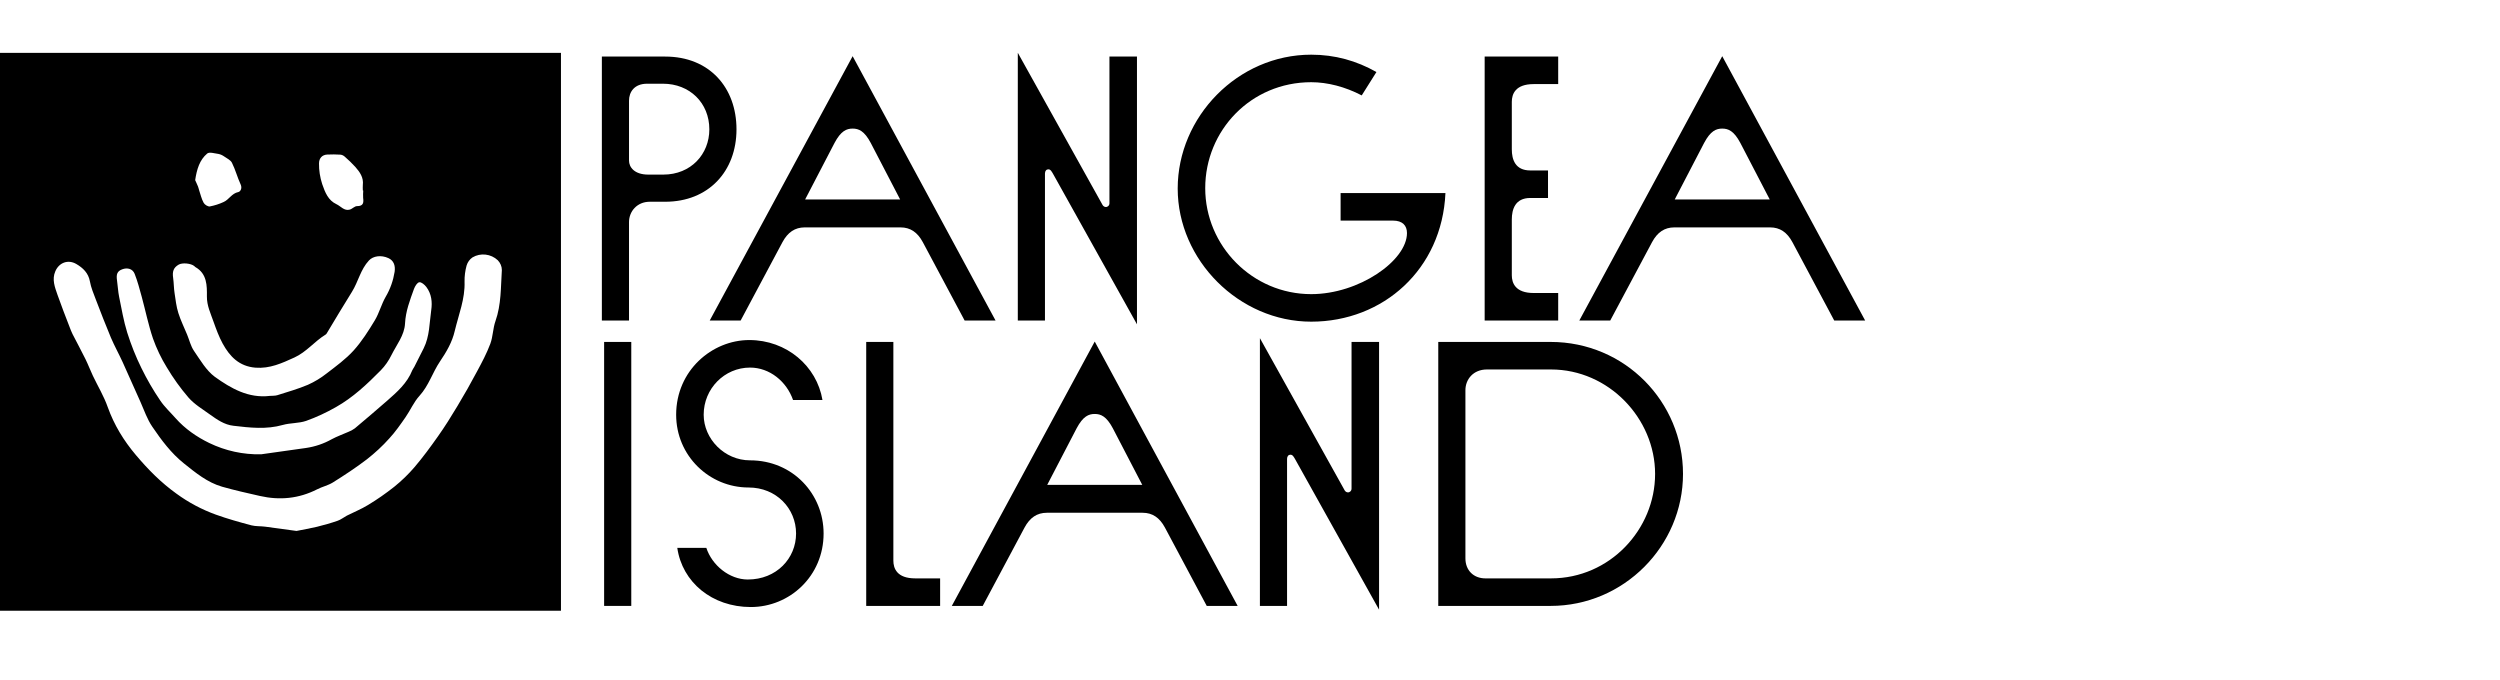 <?xml version="1.0" encoding="UTF-8"?>
<svg xmlns="http://www.w3.org/2000/svg" id="Ebene_2" viewBox="0 0 2452.92 667.02">
  <g id="Ebene_1-2">
    <g>
      <path d="M550.4,599.25H0V51.85H550.4V599.25Zm-259.5-78.3c6.1-1.2,13.2-2.5,20.2-4.1,6.8-1.7,13.6-3.6,20.2-5.9,3.2-1.1,6-3.4,9-5,6.9-3.5,14.2-6.4,20.7-10.4,9-5.4,17.7-11.5,25.9-18,7.2-5.8,13.9-12.3,19.9-19.3,8.1-9.5,15.5-19.6,22.7-29.8,6.9-9.7,13.2-19.8,19.3-30,6.7-11.1,13.1-22.4,19.2-33.9,4.8-8.9,9.6-17.9,13.1-27.3,2.6-7,2.5-15,5-22.1,5.8-16.4,5.2-33.4,6.3-50.2,0-3.6-1.5-7-4-9.6-6.7-6.3-16.9-7.5-24.8-2.8-2.8,1.9-4.8,4.7-5.8,8-1.4,5.1-2.1,10.4-2,15.8,.6,16.9-5.8,32.3-9.6,48.3-2.5,11-8.2,20.7-14.5,30-7.3,10.8-11,23.7-20.1,33.7-5.6,6.1-8.9,14.1-13.7,21-5,7.2-10,14.4-15.9,20.8-6.7,7.5-14.1,14.3-22,20.5-10.7,8.2-22,15.6-33.5,22.8-4.7,2.9-10.4,4.1-15.4,6.7-17.9,9.1-36.6,10.9-56,6.5-12.4-2.8-24.9-5.6-37.2-9.1-14.5-4.2-26-13.7-37.5-22.9-12.5-10-22.1-22.9-31-36-5-7.3-7.9-16-11.5-24.1-5.9-13-11.6-26.1-17.5-39.1-3.7-8.1-8.1-16-11.6-24.2-5.2-12.4-10-24.9-14.8-37.4-2.2-5.8-4.7-11.7-5.8-17.8-1.5-8.2-6.8-13.2-13.3-17-8-4.7-16.9-1.5-20.6,7.1-3.5,8-.5,15.6,2.1,23.1,3.7,10.6,7.8,21,11.8,31.4,.9,2.5,1.9,4.9,3,7.2,4.2,8.2,8.6,16.3,12.7,24.6,2.6,5.3,4.7,10.9,7.2,16.2,4.9,10.3,10.9,20.2,14.6,30.8,6.3,17.6,15.7,32.9,27.6,47s24.7,27.1,39.8,37.9c11.9,8.7,24.9,15.6,38.7,20.6,11.4,4.1,23.2,7.4,34.9,10.5,4.3,1.1,8.9,.7,13.4,1.3,9.9,1.3,19.8,2.7,30.8,4.2h0Zm-34.7-75.2c14.7-2.1,29.3-4.2,44-6.2,8.9-1.3,17.5-4.2,25.3-8.6,5.2-2.8,10.9-4.8,16.3-7.2,2.3-.9,4.4-2,6.4-3.5,10.7-8.9,21.2-18,31.7-27.1,9.8-8.6,19.6-17.2,24.6-29.8,.5-1.2,1.4-2.2,2-3.4,3.1-6.1,6.2-12.1,9.2-18.2,5.9-11.8,5.6-24.8,7.4-37.4,1.2-8,.3-16-4.8-22.8-1.7-2.2-4.8-4.9-6.9-4.6s-4.2,3.9-5.2,6.5c-4,11.1-8.2,21.9-8.8,34-.6,11.6-8.3,20.8-13.3,30.9-2.7,5.5-6.2,10.6-10.5,15-13.4,13.6-27.3,26.7-44,36.1-9.3,5.3-19.1,9.9-29.2,13.5-7.2,2.5-15.5,1.9-22.9,4-16.2,4.6-32.4,2.7-48.5,.8-8.9-1-16.1-6.1-23.1-11.1-7.2-5.2-15.1-9.9-20.9-16.5-8-9.3-15.1-19.2-21.4-29.8-5.5-8.9-10-18.4-13.5-28.2-4.5-13.3-7.3-27.2-11-40.8-2.1-7.6-4.1-15.4-7-22.7-2-5-7.2-6.3-12.2-4.4-4.8,1.8-6,4.7-5.1,10.8,.8,5.4,1,11,2.1,16.3,2.4,11.7,4.4,23.6,7.9,34.9,3.8,12,8.4,23.7,14,35,5.4,11,11.5,21.6,18.4,31.7,4.2,6.3,10,11.6,15,17.3,9.3,10.5,20.9,18.5,33.1,24.4,15.9,7.7,33.3,11.5,50.9,11.1h0Zm8.5-57.3c2.5-.2,5.1,0,7.4-.7,10.1-3.2,20.3-6.1,30-10.2,6.7-3,12.9-6.8,18.6-11.3,9.1-7,18.6-13.9,26.3-22.4,8-8.9,14.6-19.3,20.8-29.6,4.3-7.2,6.4-15.7,10.6-23,4.5-7.6,7.4-15.9,8.8-24.6,.9-6.4-1.1-11.1-6.1-13.4-7.2-3.3-15-2.1-19.1,2.3-8.3,8.9-10.5,20.9-16.7,30.8-8.4,13.4-16.5,27.1-24.7,40.7-.3,.6-.8,1.1-1.4,1.4-10.7,6.6-18.5,16.9-30.3,22.3-12.3,5.6-24.1,11.1-38.3,10-15.9-1.3-25.1-10.9-32.1-23.6-3.7-6.8-6.4-14.2-9-21.5-2.8-8.1-6.6-15.7-6.5-24.8,.1-10.6,.2-22.3-11.3-28.8-.4-.2-.7-.7-1.1-1-3.3-2.7-11.7-3.5-15.3-1.4-5,2.9-6.4,6.6-5.4,13.2,.7,4.9,.6,10,1.4,14.9,1,6.5,1.7,13.2,3.7,19.4,2.3,7.3,5.7,14.1,8.6,21.2,2.2,5.3,3.5,11.2,6.7,15.9,6.2,9,12,19.2,20.5,25.5,15.8,11.3,32.9,21.2,53.9,18.7Zm91.7-201.5h-.4c-.1-1.8-.1-3.7,0-5.5,.9-7.3-3-12.7-7.4-17.7-3.2-3.5-6.7-6.9-10.3-10-1.2-1.1-2.6-1.8-4.2-2-4.3-.3-8.7-.3-13-.1-5,.2-8.1,3.6-8.1,8.7-.1,6.8,1,13.7,3.1,20.2,2.9,8.4,5.9,16,14,19.8,4.2,1.9,7.6,6.9,13.1,5.3,2.5-.7,4.7-3.4,7.1-3.4,6.3,0,6.6-3.4,6-8.1-.1-2.5-.1-4.9,.1-7.2h0Zm-164.9-10.2c.6,1.4,1.8,3.8,2.8,6.3,.5,1.2,.7,2.5,1.1,3.7,1.4,4.1,2.3,8.4,4.4,12.2,1,1.9,4.2,3.9,6.1,3.6,4.6-.9,9.1-2.3,13.4-4.3,5.4-2.3,8-8.5,14.5-9.8,2-.4,4.1-3.6,2.3-7.5-3.2-6.9-5.1-14.4-8.5-21.2-1.3-2.7-4.9-4.3-7.6-6.2-1.7-1.2-3.6-2.1-5.6-2.5-3.8-.5-9-2.2-11.1-.4-7.4,6.2-10.2,15.3-11.8,26.1h0Z"></path>
      <g>
        <path d="M617.17,314.5h-26.64V55.5h62.16c43.29,0,69.93,30.34,69.93,71.41s-27.38,71.04-69.93,71.04h-15.17c-12.58,0-20.35,9.62-20.35,19.98v96.57Zm33.67-143.19c27.01,0,45.14-19.98,45.14-44.4,0-25.9-19.24-44.77-45.51-44.77h-15.54c-12.58,0-17.76,8.14-17.76,16.65v58.83c0,6.29,5.18,13.69,18.87,13.69h14.8Z"></path>
        <path d="M789.59,223.11c-9.62,0-16.65,4.81-21.83,14.43l-41.07,76.96h-30.34L836.58,55.13l140.23,259.37h-30.34l-41.07-76.96c-5.18-9.62-12.21-14.43-21.83-14.43h-93.98Zm93.61-27.38l-28.86-55.5c-6.29-11.84-11.84-14.06-17.76-14.06s-11.47,2.22-17.76,14.06l-28.86,55.5h93.24Z"></path>
        <path d="M1025.28,314.5h-26.64V51.8l83.25,149.48c.74,1.11,1.85,1.85,3.33,1.85,1.11,0,3.33-1.11,3.33-3.7V55.5h27.01V318.2l-82.14-147.26c-1.48-2.59-2.59-4.81-4.81-4.81-1.85,0-3.33,1.48-3.33,4.07v144.3Z"></path>
        <path d="M1315.36,216.45v-27.01h102.86c-3.33,74.74-61.05,126.17-131.72,126.17s-130.98-60.31-130.98-130.61,58.83-131.35,130.98-131.35c23.31,0,44.4,5.92,64.01,17.02l-14.43,22.94c-16.28-8.51-33.67-12.95-49.58-12.95-59.2,0-103.97,47.36-103.97,103.97s46.25,103.97,103.97,103.97c46.99,0,93.98-32.93,93.98-59.94,0-7.4-4.44-12.21-13.69-12.21h-51.43Z"></path>
        <path d="M1528.85,314.5h-72.15V55.5h72.15v27.01h-24.05c-18.13,0-21.46,9.99-21.46,17.39v46.62c0,9.99,3.33,20.72,18.13,20.72h17.39v27.01h-17.39c-14.8,0-18.13,11.1-18.13,21.09v54.76c0,7.4,3.33,17.39,21.46,17.39h24.05v27.01Z"></path>
        <path d="M1642.81,223.11c-9.62,0-16.65,4.81-21.83,14.43l-41.07,76.96h-30.34L1689.8,55.13l140.23,259.37h-30.34l-41.07-76.96c-5.18-9.62-12.21-14.43-21.83-14.43h-93.98Zm93.61-27.38l-28.86-55.5c-6.29-11.84-11.84-14.06-17.76-14.06s-11.47,2.22-17.76,14.06l-28.86,55.5h93.24Z"></path>
        <path d="M592.75,594.5V335.5h26.64v259h-26.64Z"></path>
        <path d="M664.53,537.52h28.49c5.55,17.02,22.57,31.08,40.7,31.08,28.12,0,47.36-20.72,47.36-45.14s-19.24-45.14-46.62-45.14c-38.48,0-71.04-31.08-71.04-71.41,0-43.29,35.15-73.26,71.78-73.26s66.23,25.53,71.78,58.83h-28.86c-6.29-18.13-22.94-31.82-42.18-31.82-25.16,0-45.51,20.72-45.51,46.25,0,23.68,20.35,44.77,45.51,44.77,42.18,0,72.15,33.3,72.15,71.78,0,41.81-33.3,72.15-71.41,72.15s-67.34-24.42-72.15-58.09Z"></path>
        <path d="M922.42,567.49v27.01h-72.52V335.5h26.64v214.6c0,7.4,3.33,17.39,21.46,17.39h24.42Z"></path>
        <path d="M1027.13,503.11c-9.62,0-16.65,4.81-21.83,14.43l-41.07,76.96h-30.34l140.23-259.37,140.23,259.37h-30.34l-41.07-76.96c-5.18-9.62-12.21-14.43-21.83-14.43h-93.98Zm93.61-27.38l-28.86-55.5c-6.29-11.84-11.84-14.06-17.76-14.06s-11.47,2.22-17.76,14.06l-28.86,55.5h93.24Z"></path>
        <path d="M1262.82,594.5h-26.64V331.8l83.25,149.48c.74,1.11,1.85,1.85,3.33,1.85,1.11,0,3.33-1.11,3.33-3.7v-143.93h27.01v262.7l-82.14-147.26c-1.48-2.59-2.59-4.81-4.81-4.81-1.85,0-3.33,1.48-3.33,4.07v144.3Z"></path>
        <path d="M1411.18,594.5V335.5h110.26c72.89,0,129.87,58.83,129.87,129.5s-58.09,129.5-129.87,129.5h-110.26Zm110.63-27.01c57.72,0,102.12-48.1,102.12-102.49s-45.51-102.49-102.12-102.49h-62.9c-13.32,0-21.09,9.62-21.09,20.35v165.02c0,11.84,8.14,19.61,19.61,19.61h64.38Z"></path>
      </g>
    </g>
  </g>
</svg>
